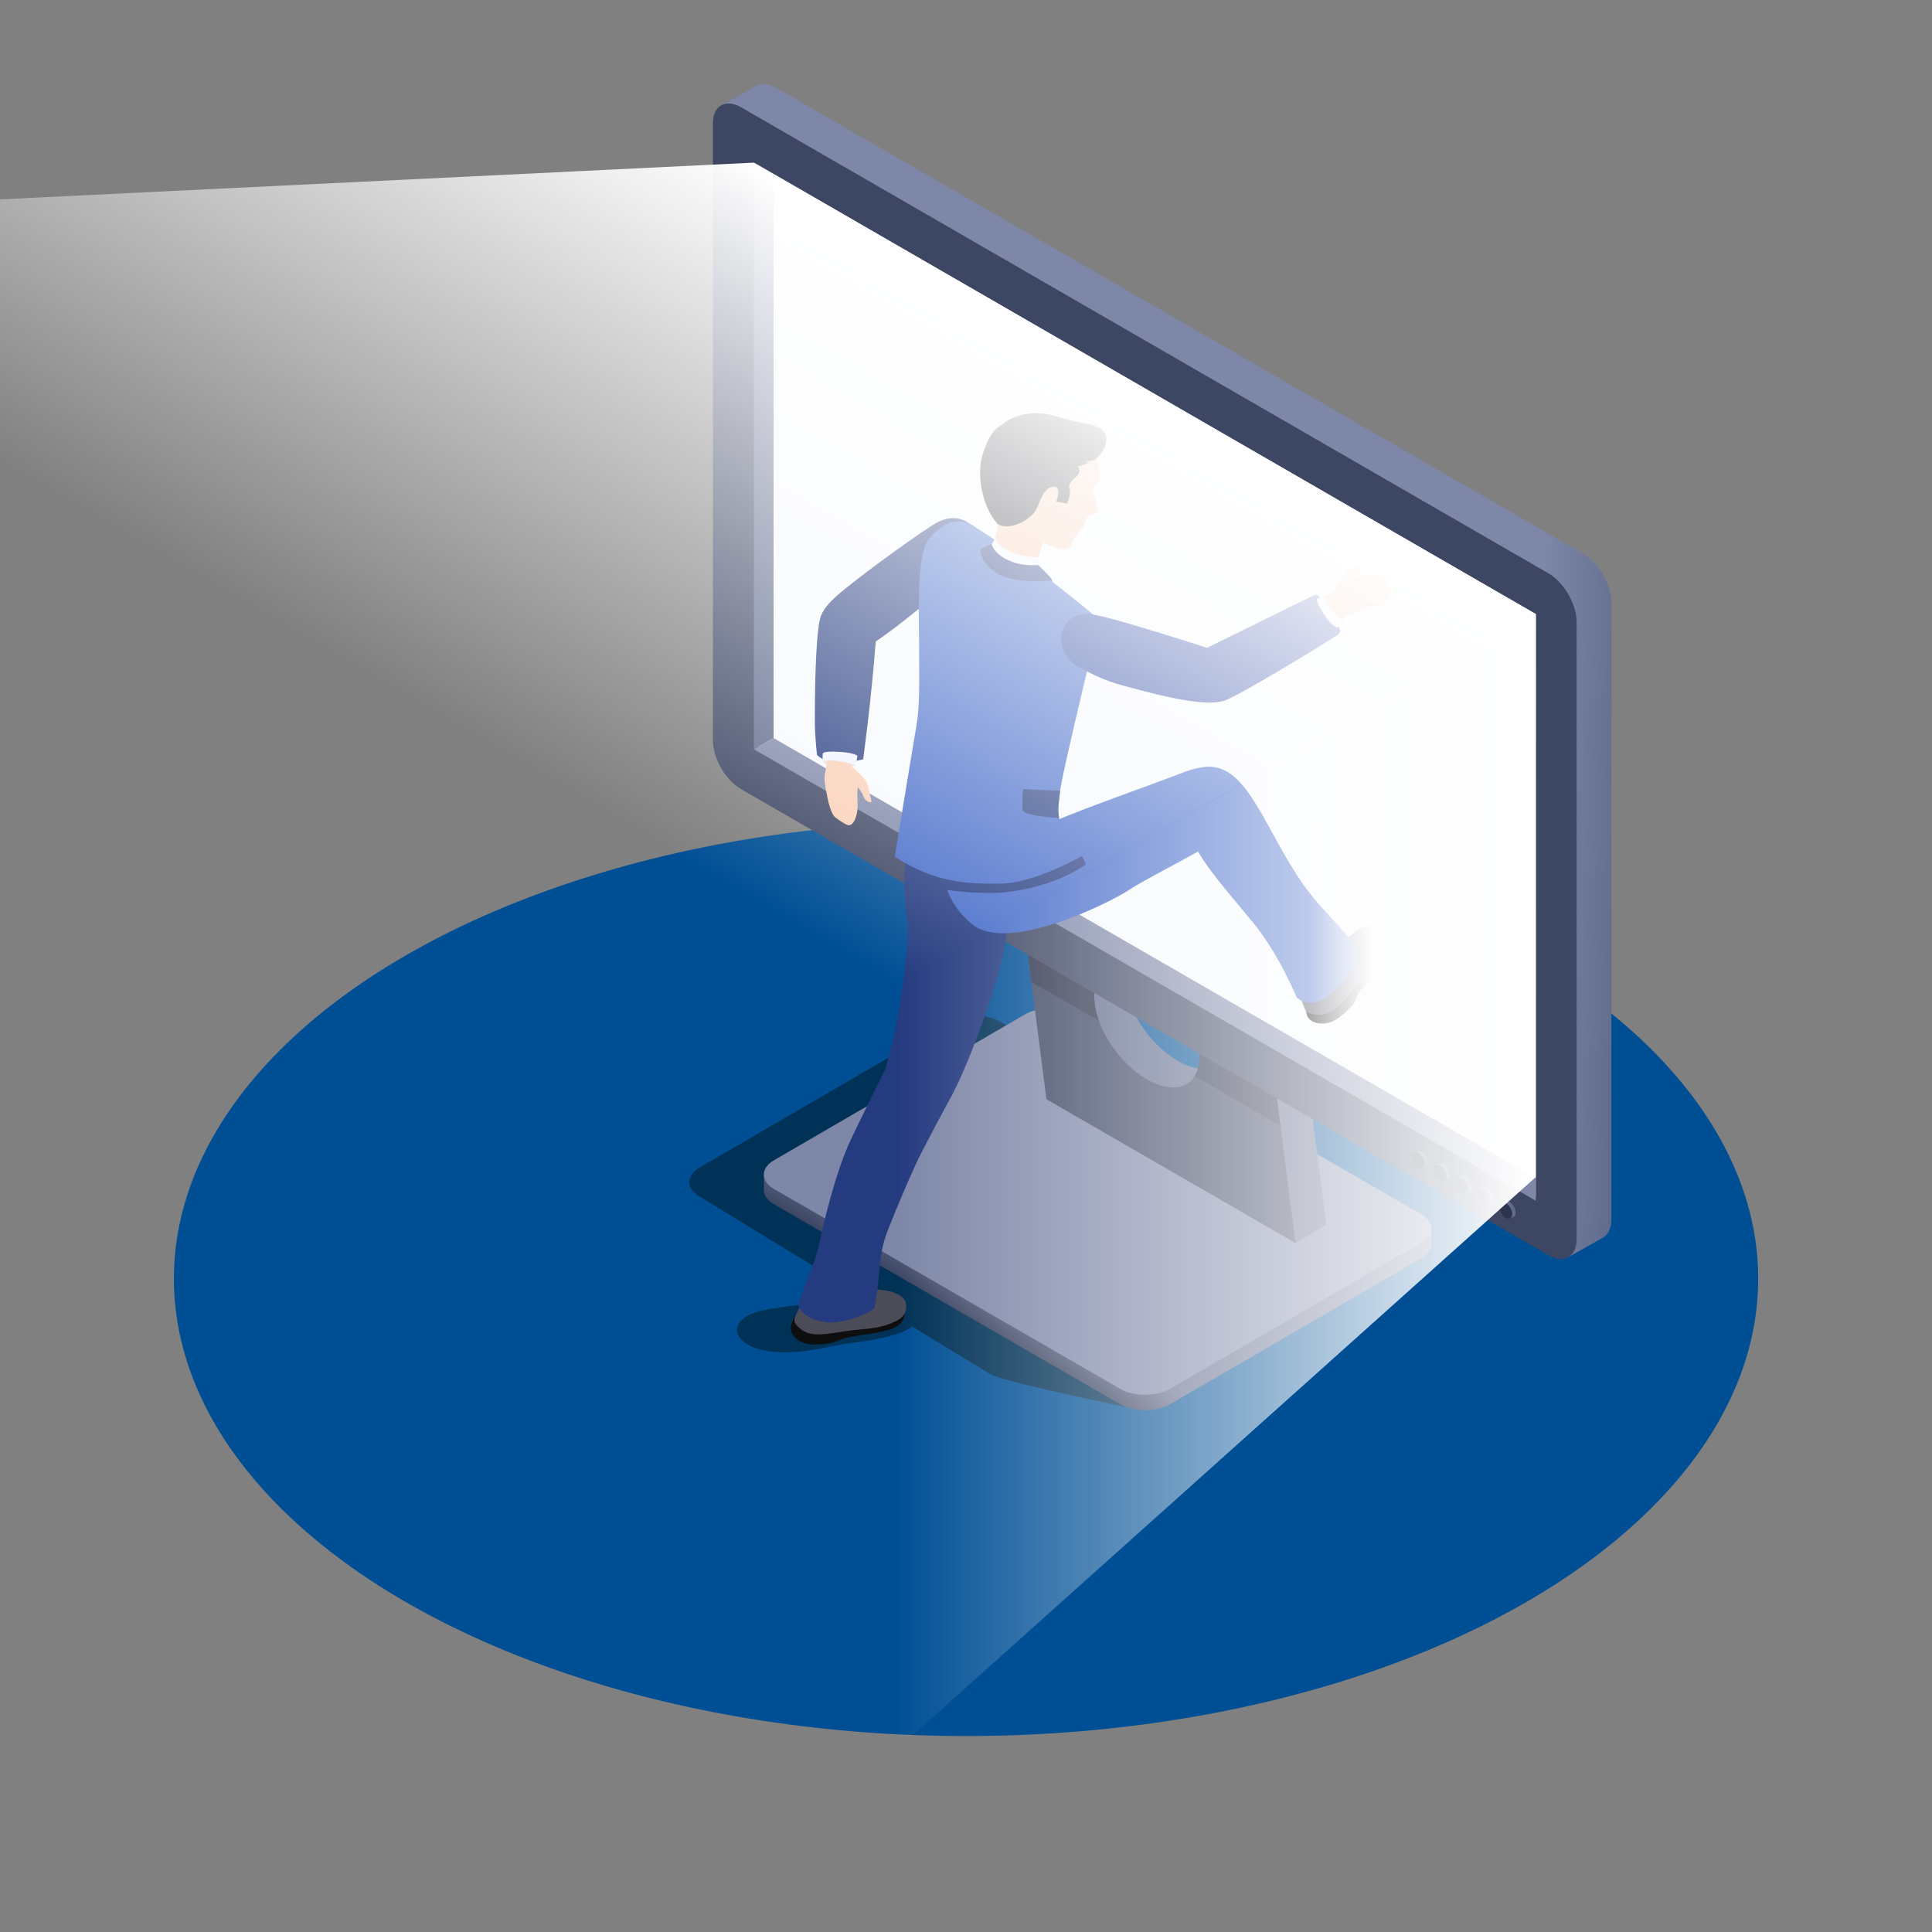 <?xml version="1.0" encoding="utf-8"?>
<!-- Generator: Adobe Illustrator 24.2.0, SVG Export Plug-In . SVG Version: 6.00 Build 0)  -->
<svg version="1.1" id="Layer_1" xmlns="http://www.w3.org/2000/svg" xmlns:xlink="http://www.w3.org/1999/xlink" x="0px" y="0px"
	 viewBox="0 0 2040.9 2040.9" style="enable-background:new 0 0 2040.9 2040.9;" xml:space="preserve">
<rect x="0" y="0" width="2040.9" height="2040.9" fill="#808080" stroke="none"/>
<ellipse id="circle" style="fill:#004F95;" cx="1020.5" cy="1350.8" rx="836.8" ry="483.1"/>
<g>
	<path style="fill:#003156;" d="M1422.2,1290.3l-365.5-211c-14.6-8.4-38.1-8.4-52.6,0l-265.2,154.1c-14.5,8.4-14.4,22.1,0.1,30.5
		l224.7,137.4l82.7,50.5c14.6,8.4,158.6,37.8,158.6,37.8l217.3-168.9C1436.8,1312.4,1436.8,1298.7,1422.2,1290.3z"/>
	
		<linearGradient id="SVGID_1_" gradientUnits="userSpaceOnUse" x1="1077.031" y1="462.01" x2="1241.113" y2="177.812" gradientTransform="matrix(1 0 0 1 0 960)">
		<stop  offset="0" style="stop-color:#3D4663"/>
		<stop  offset="0.12" style="stop-color:#616B8C"/>
	</linearGradient>
	<path style="fill:url(#SVGID_1_);" d="M1501.2,1294L1236,1448.2c-14.5,8.4-38.1,8.4-52.6,0l-365.5-211c-7.3-4.2-10.1,1.2-10.9,4.2
		l-0.1,15.7c0,5.5,3.6,11.1,11,15.3l365.5,211c14.6,8.4,38.1,8.4,52.6,0l265.2-154.1c7.2-4.2,10.8-9.6,10.8-15.1l0.1-16.6
		C1510,1292.2,1508.4,1289.9,1501.2,1294z"/>
	<path style="fill:#7E87A8;" d="M1501,1282.5l-365.5-211c-14.6-8.4-38.1-8.4-52.6,0l-265.2,154.1c-14.5,8.4-14.4,22.1,0.1,30.5
		l365.5,211c14.6,8.4,38.1,8.4,52.6,0l265.2-154.1C1515.7,1304.5,1515.6,1290.9,1501,1282.5z"/>
</g>
<g>
	<path style="fill:#616B8C;" d="M1105.7,890.3l-32.5,19.5l66.4,238.9l228.9,164.3l32.5-19.5l-32.2-251.3L1105.7,890.3z
		 M1188.5,1033.1c0-30.6,24.8-41.1,55.5-23.5c30.6,17.7,55.5,56.9,55.5,87.5s-24.8,41.1-55.5,23.5
		C1213.4,1103,1188.5,1063.8,1188.5,1033.1z"/>
	<path style="fill:#3D4663;" d="M1073.2,909.9l32.2,251.3l263.1,151.9l-32.2-251.3L1073.2,909.9z M1156,1052.7
		c0-30.6,24.8-41.1,55.5-23.5c30.6,17.7,55.5,56.9,55.5,87.5s-24.8,41.1-55.5,23.5C1180.8,1122.5,1156,1083.3,1156,1052.7z"/>
	<path style="fill:#2D344D;" d="M1160.9,1078.4c-3.2-8.8-5-17.6-5-25.8c0-30.6,24.8-41.1,55.5-23.5c30.6,17.7,55.5,56.9,55.5,87.5
		c0,8.2-1.8,15-5,20.1l90.7,52.4l-16.3-127.5l-263.1-151.9l16.4,127.7C1096,1040.8,1160.9,1078.4,1160.9,1078.4z"/>
</g>
<g>
	
		<linearGradient id="SVGID_2_" gradientUnits="userSpaceOnUse" x1="284.876" y1="-234.645" x2="1265.196" y2="-268.879" gradientTransform="matrix(-1 0 0 1 2006.752 960)">
		<stop  offset="0" style="stop-color:#616B8C"/>
		<stop  offset="9.776540e-02" style="stop-color:#7E87A8"/>
	</linearGradient>
	<path style="fill:url(#SVGID_2_);" d="M796.4,92.1c6.8-4.6,13.8-4.9,23.2,0.5l30.3,17.5l807.9,466.4l14.8,8.5
		c3.8,2.2,7.5,5.2,10.8,8.6c6.2,6.4,11.4,14.5,14.7,23c2.6,6.6,4.1,13.5,4.1,19.8v13.4v621.5v16.8c0,9.6-3.4,16.2-8.9,19.3
		c-5.4,3-36.4,20.5-36.4,20.5l-26.6-15.5L1136,976.5l-28.3-19.3l-25.1-17l-25.4-17.3L860.4,789.1c-16.3-9.4-29.7-32.6-29.7-51.4
		l-68.9-601.4v-24.9C761.7,111.3,791.9,95.1,796.4,92.1z"/>
	<g>
		<path style="fill:#3D4663;" d="M1635.8,1326c16.3,9.4,29.7,1.7,29.7-17.1V657.1c0-18.9-13.4-42-29.7-51.4l-853-492.4
			c-16.3-9.4-29.7-1.7-29.7,17.1v651.8c0,18.9,13.4,42,29.7,51.4L1635.8,1326z"/>
		<polygon style="fill:#F7F9FC;" points="800.6,174.2 1622.4,648.7 1622.3,1263.8 800.6,788.5 		"/>
		<g>
			<polygon style="fill:#616B8C;" points="796.4,791.5 796.4,171.8 817.2,183.8 817.2,779.7 			"/>
			<polygon style="fill:#7E87A8;" points="817.2,779.7 1622.3,1244.5 1622.3,1268.4 796.4,791.5 			"/>
		</g>
	</g>
	<g>
		<g>
			<path style="fill:#616B8C;" d="M1494.3,1217.2l2.7-1.3c1.2-0.7,2.9-0.6,4.7,0.5c3.7,2.1,6.7,7.3,6.7,11.6c0,2.3-0.9,3.8-2.2,4.5
				l-3.3,1.5L1494.3,1217.2z"/>
			<path style="fill:#2D344D;" d="M1491.5,1221.8c0,4.3,3,9.4,6.7,11.6c3.7,2.1,6.7,0.4,6.7-3.9s-3-9.4-6.7-11.6
				C1494.5,1215.8,1491.5,1217.6,1491.5,1221.8z"/>
		</g>
		<g>
			<path style="fill:#616B8C;" d="M1517.5,1230.4l2.7-1.3c1.2-0.7,2.9-0.6,4.7,0.5c3.7,2.1,6.7,7.3,6.7,11.6c0,2.3-0.9,3.8-2.2,4.5
				l-3.3,1.5L1517.5,1230.4z"/>
			<path style="fill:#2D344D;" d="M1514.7,1235.1c0,4.3,3,9.4,6.7,11.6c3.7,2.1,6.7,0.4,6.7-3.9s-3-9.4-6.7-11.6
				C1517.7,1229.1,1514.7,1230.8,1514.7,1235.1z"/>
		</g>
		<g>
			<path style="fill:#616B8C;" d="M1540.6,1243.7l2.7-1.3c1.2-0.7,2.9-0.6,4.7,0.5c3.7,2.1,6.7,7.3,6.7,11.6c0,2.3-0.9,3.8-2.2,4.5
				l-3.3,1.5L1540.6,1243.7z"/>
			<path style="fill:#2D344D;" d="M1537.9,1248.4c0,4.3,3,9.4,6.7,11.6c3.7,2.1,6.7,0.4,6.7-3.9s-3-9.4-6.7-11.6
				C1540.8,1242.4,1537.9,1244.1,1537.9,1248.4z"/>
		</g>
		<g>
			<path style="fill:#616B8C;" d="M1563.8,1257l2.7-1.3c1.2-0.7,2.9-0.6,4.7,0.5c3.7,2.1,6.7,7.3,6.7,11.6c0,2.3-0.9,3.8-2.2,4.5
				l-3.3,1.5L1563.8,1257z"/>
			<path style="fill:#2D344D;" d="M1561,1261.6c0,4.3,3,9.4,6.7,11.6c3.7,2.1,6.7,0.4,6.7-3.9s-3-9.4-6.7-11.6
				C1564,1255.6,1561,1257.4,1561,1261.6z"/>
		</g>
		<g>
			<path style="fill:#616B8C;" d="M1586.9,1270.2l2.7-1.3c1.2-0.7,2.9-0.6,4.7,0.5c3.7,2.1,6.7,7.3,6.7,11.6c0,2.3-0.9,3.8-2.2,4.5
				l-3.3,1.5L1586.9,1270.2z"/>
			
				<ellipse transform="matrix(0.866 -0.5 0.5 0.866 -426.273 966.734)" style="fill:#2D344D;" cx="1590.8" cy="1278.8" rx="5.5" ry="9.4"/>
		</g>
	</g>
</g>
<g id="man">
	<path style="fill:#003156;" d="M810.1,1427.1c-39.2-6.4-45.4-36.3,1.6-44.1c47-7.8,103.1-11.5,103.1-11.5l48.6,29.7
		c0,0-8,10.6-62.7,17.3C873.8,1421.8,843.3,1432.5,810.1,1427.1z"/>
	<g>
		<path style="fill:#253B80;" d="M1037,590.3c-2.8,3-40.9,33.2-56.1,44.8c-13.7,10.5-31.6,25.9-55.8,42.6
			c-4.6,61.5-13.3,124.4-13.3,124.4s-19.8,4.8-28.1,4.4c-11-0.4-20.6-8.8-20.6-8.8s-2.3-19.1-2.3-34.9c-0.1-63.3,2.5-94.6,4.9-106.8
			c1.7-8.7,6.5-16.7,21.5-29.4c28.2-23.9,94.4-70.9,104-75.4c18.7-8.8,30.1-0.6,36.6,4.5C1034.3,561,1046.2,580.5,1037,590.3z"/>
		<g>
			<path style="fill:#E2E2E2;" d="M887.1,796.3c15.3,0.9,16.3,4.4,16.3,4.4c0.5,3.1,0.3,7.8,0.3,7.8c-1.7,3.1-35.4,0.7-34.7-4.5
				c-0.1-3.8,1.3-5.2,1.6-5.6C872.6,796.3,878.1,795.8,887.1,796.3z"/>
			<path style="fill:#FACFB6;" d="M906,851.6c0-3.3-1-16.3,0.4-19.9c0.6,0.7,4.3,6,4.6,6.7c2.3,6.9,4.4,8,7.8,9
				c3.6,1,0.9-3.4-0.6-10.5c-0.6-3-2-9.7-3.6-12.1c-1-1.5-2.8-3.7-5.1-5.8c-4.9-6-10.9-8.3-12.3-15.1c-0.4-1.8-0.4-2.5-0.4-2.8
				c-0.1-1.4-25.2-3.4-24.4,0.1c1.7,7.3-0.4,12.4-1,16.2c-1.2,7.8,0.3,12.3,2.7,25.1c0.7,4,3.8,17.5,8.3,21c4.5,3.4,11,7.8,13.8,8.2
				C901.5,872.7,906,861.6,906,851.6z"/>
			<path style="fill:#F1F3FF;" d="M887.6,794.3c15.3,0.9,18.2,4.2,18.2,4.2c-0.4,3-2.1,10-2.1,10c-7.3-3.6-26.9-6.6-34.7-4.5
				c-0.1-3.8,0-7.2,0.1-7.8C869.4,793.8,878.6,793.7,887.6,794.3z"/>
		</g>
	</g>
	<g>
		<path style="fill:#0E0E0E;" d="M1404.7,1038.6c7.8-14.1,9.3-19.9,24.6-34.8c4.6-4.5,21.1-22.7,33.4-19c10.9,3.3,6.3,20.5,3.7,25.2
			c-8.5,15.9-18.8,24.2-30.4,37.8c-2.2,2.5-3.4,10.9-9.2,16.4c-10.5,10.1-19.9,18.9-34.3,16.7c-15.9-2.5-13.9-17.7-9.7-23.1
			C1386.9,1052.6,1398.5,1049.7,1404.7,1038.6z"/>
		<path style="fill:#4C4C59;" d="M1378.8,1066.8l-10.5-27.2c-2-4.2,2.6-10,5.5-13.7c4-5.1,8.1-11.3,16.7-20.6
			c4.9-5.4,16.8,1.8,32.1-13.2c4.6-4.5,20.4-17.9,33.1-15.9c2.8,0.4,6.2,3.2,6.2,3.2s1.8,1.8,2.3,2.6c2.9,4.4,5.1,9.4-1.3,22.2
			c-8.1,16.1-18.8,24.2-30.4,37.8c-2.2,2.5-13.4,16.5-19.4,21.6c-4,3.4-10.9,10.2-25.3,8C1382.3,1070.7,1379.7,1068.9,1378.8,1066.8
			L1378.8,1066.8z"/>
	</g>
	<g>
		<path style="fill:#0E0E0E;" d="M875.3,1385.2c15.2-5.4,20.1-8.8,41.5-9.9c6.4-0.3,33.2-4.3,37.6,7.7c4.8,13.1-8.7,20-13.8,21.4
			c-19.5,5.3-30.5,4.9-48.5,9.4c-3.2,0.8-9.3,3.9-17,5.2c-13.9,2.3-29.5,2.8-37.7-9.2c-6.6-9.8,5.9-24.2,5.9-24.2
			C849.8,1385.2,863.3,1389.5,875.3,1385.2z"/>
		<path style="fill:#4C4C59;" d="M840.7,1389.2l13.2-27.5c0,0,19.9-9.5,32.6-10.8c7.3-0.8,11.5,12.4,32.8,11.3
			c6.4-0.3,27.2,0,35.4,9.9c1.8,2.2,2.3,4.8,2.5,6.5c0.1,0.8,0.1,2.6,0,3.4c-0.7,5.2-2.4,10.5-15.6,15.8
			c-16.7,6.7-30.1,5.7-47.8,8.3c-3.3,0.5-20.9,3.6-28.8,3.5c-5.3-0.1-15,0.5-24.3-10.7C837.3,1394.6,840.7,1389.2,840.7,1389.2z"/>
	</g>
	<g>
		<path style="fill:#253B80;" d="M967.2,1230.3c7.3-16,34.4-66,38.9-74.3c0.1-0.3,0.3-0.5,0.4-0.8c0.1-0.2,0.2-0.4,0.2-0.4
			c16.6-31.4,49.4-117.9,56-163.4c6.5-44.1,5.5-58.5,1.5-75c-6.3-25.8-45.8-37.7-60.7-40.7c-8.9-1.8-32.5-5.7-38.3,1.2
			c-6.2,7.5-9,29.2-10,51.6c-1.1,24.4,6.3,45.2,2.9,75.8c-6.5,59-13.6,92.3-23.2,125.8c-0.2,0.5-32.9,66-39.1,80.4
			c-13,30-24.3,74.4-31.1,106.3c-3.2,14.6-18.6,52-21,58.8c-1.2,3.6,2.5,18.7,31.2,21.3c18.3,1.6,48.2-11.6,49-16
			c7.2-37.4,2.7-51.8,13.8-80.9C945.4,1280.2,958.9,1248.3,967.2,1230.3z"/>
		<path style="fill:#446AC9;" d="M1434.2,1001.6c-28.5-34.7-40.9-43.7-57.1-66.8c-40.8-58.1-57.9-123.5-98.9-124.9
			c0,0-1.4-0.1-4,0.1c-0.3,0-0.5,0-0.8,0.1c-0.5,0-1.1,0.1-1.7,0.2c-4.7,0.5-11.8,1.9-20.5,5.2c-40.5,15.6-105,38-135.6,51.3
			c-16.5,7.2-102,26.4-105.3,29c-19.8,15.7-13.5,27.8-13.5,27.8s1,29.6,30.9,53.3c37.6,29.7,143.7-22.7,165.1-36.9
			c13.9-9.2,44.7-24.7,72.8-40.5c0.4,0.7,0.7,1.4,1.1,1.9c13,21.9,34.3,45.4,57.8,74.2c26.9,33,45.2,77.9,45.2,77.9
			s15.9,17.7,42.3-8.9C1440.3,1016.1,1434.2,1001.6,1434.2,1001.6z"/>
	</g>
	<g>
		<path style="fill:#253B80;" d="M985.2,879.9c23.3,5.2,142.3,16.8,157.8,24.4c0.4,1.1,2.2,4.3,4.1,8.9
			c-6.9,4.4-33.5,23.2-84.3,29.3c-11.2,1.4-39.9,1.5-67.7-3.3C993,937.9,973.6,904.6,985.2,879.9z"/>
		<path style="fill:#446AC9;" d="M1143,904.2c0,0-50,28.9-85.8,29.2c-21.5,0.2-48,0.6-77.3-10.6c-19.1-7.3-34.7-17.7-34.7-17.7
			s19.2-117.3,21-127.4c4.8-26.4,5.2-34.4,4.7-99.7c-0.3-34.2-2.2-86.3,8.1-104.9c3.6-6.5,11.4-14.6,22-19.8
			c5.8-2.8,11.1-2.7,18-1.8c6,0.8,13.7,7.2,18.2,9.9c13.2,8,40.2,27,52.9,36.6c14.1,10.6,49.8,38.6,63.4,50.1
			c5.4,4.6,7.1,5.5,6.9,10.1c0.1,0,0,0.2,0,0.4c0,0.6-38,155.9-40.6,177.1c-0.6,5-1.2,10.1-1.7,15.1c-0.4,3.6,0,8.1,0.7,13.2
			C1121.9,885.6,1143,904.2,1143,904.2z"/>
		<path style="fill:#253B80;" d="M1118.7,864c-16.8-0.7-37.7-3.5-38.4-8.4c-0.7-5.2-0.3-19.5,0.8-22l38.7,1.7c0,0.1,0,0.3,0,0.4
			c-0.6,5-1.2,10.1-1.7,15.1C1117.6,854.4,1117.9,859,1118.7,864z"/>
		<g>
			<path style="fill:#F8CDB4;" d="M1049.2,580.7l5.2-29.4l50.2,9.7l-8.7,33c0,0-5.6,6.6-10.3,8.2c-9.2,3.2-22.7,0.6-30-5.8
				C1052,593.3,1048.5,583.8,1049.2,580.7z"/>
			<path style="fill:#F8CDB4;" d="M1040.3,474.7c-11.3,30.9,10.5,100.2,43.2,96.6c21.4-2.4,43.6,18.6,48.8,2.5
				c1.6-4.8,8.3-13.6,11.8-17.1c3.2-3.2,1.6-5.7,4.1-9.4c2.7-3.9,9.7-2.9,11.3-7.4c1.3-3.6-5.3-20.2-5.4-23.2
				c-0.1-2.4,8-7.8,7.7-10.2c-3.2-24.4-1-41.5-23.4-49.7C1107.6,445.5,1051.6,443.7,1040.3,474.7z"/>
			<path style="fill:#31323B;" d="M1156.7,449.9c-11.5-3.9-16.4-2.5-43.2-10.7c-22.9-7-45.8,0.5-55.4,9.8
				c-9.5,4.9-14.1,14.3-19.1,28.1c-8.2,22.4-2,56.3,13.7,75.1c5.4,6.5,25,5.7,39.7-10.6c5.7-6.3,8.4-28.3,21.7-27.3
				c7.5,0.6,1.7,15.5,1.7,15.5l11.4,2.1c0,0,4.7-10.2,2.5-16c-3.2-8.7,15.3-13,9.5-22c-0.2-0.4-0.5-0.7-0.8-1.1
				c1.6-0.4,3.2-0.8,4.8-1.3c1.7-0.5,7.7-3,7.7-3l-5.2-0.5c0,0,9-1.5,10.1-2.1C1165.1,480.4,1179,457.4,1156.7,449.9z"/>
		</g>
		<path style="fill:#304BA6;" d="M1413.7,661.4c-1.8-3.5-3-8.5-8.4-15.3c-5.8-7.5-7.3-11.5-10.9-15c-1-1-2.6-3-4.6-3
			c-1,0-113.4,55.7-114.7,56.3c-1.2-0.6-42.7-13.8-75.5-23.5c-19.9-5.8-30.5-9-46-12c-14.9-2.9-24.7,5.2-28.9,12.3
			c-4.3,7.1-5.5,15.4-1.4,25.4c3.1,7.7,8.5,14.3,20.5,20.3c3.7,1.8,21.5,12,43.5,17.6c20.9,5.3,85.2,24.7,108.1,14.9
			c21.1-9,99.7-57.2,117.9-68.8c1.9-1.2,2.3-2.9,2.4-4C1415.9,665.6,1414.3,662.5,1413.7,661.4z"/>
		<g>
			<path style="fill:#E2E2E2;" d="M1400.3,648.5c8.4,12.8,11.5,12.1,11.5,12.1c2.4-1.9,7.6-4.2,7.6-4.2c1.4-4.5-16.8-30.2-21.1-27.9
				c-3.4,1.8-4.2,3.6-4.7,3.9C1391.6,633.8,1395.4,640.9,1400.3,648.5z"/>
			<path style="fill:#F8CDB4;" d="M1423.4,603c0.8-0.5,14.1-5.6,14.9-2.5c0.9,3.2-5.6,6.4-7.6,6.8c-2.9,0.7-2.2,4.8-6.4,8.3
				c-2.8,2.3-11.7,4.5-11.7,4.5S1419.6,605.2,1423.4,603z"/>
			<path style="fill:#F8CDB4;" d="M1434.7,608.3c-3.6,0.5-15.2,4.9-18.7,7.9c-5.4,6-7.9,9.1-14.6,13.1c-1.9,1.1-5.4,3.5-5.7,3.7
				c-1.5,0.9,16.7,28.8,19.3,25.1c7-9.9,8.8-6.8,19.9-11.7c4-1.8,11.5-6.1,15.7-5.9c8.3,0.4,10.9,0.6,11.8-2.6
				c0.7-2.4-3-2.6-6.1-3.1c-2.5-0.4-4-0.6-6.1-0.8c-0.8-0.1-11.8,2.1-11.6,1.5c0.3-1,10.5-2.6,11.1-2.6c1.9,0.1,4,0.6,6.7,0.8
				c4.4,0.3,8.7,2.3,11-1.3c2.7-4.4-8.5-5-12.8-5.8c-3-0.5-3.8-0.5-5.3-0.9c-0.6-0.2-13.3,1.6-13,1c0.5-0.8,11.9-2.2,12.7-2.1
				c1.9,0.3,3.8,0.3,7.2,0.9c5.6,1,13,2.4,14.6-0.9c2-4.1-6.2-5.4-11.8-6.3c-2.2-0.4-5.2-1.4-7.6-1.6c-1.3-0.1-17,0.7-16.9,0.6
				c0.5-1.2,16.2-2.1,17-1.9c1.7,0.2,3.7,1,7,1.6c6.9,1.3,8.1,1.4,9.1-0.1s0.6-4.2-6.9-6.6c-2.4-0.8-6-1.7-8.9-2.3
				C1448.8,607.4,1437.9,607.9,1434.7,608.3z"/>
			<path style="fill:#F1F3FF;" d="M1399,649.4c8.4,12.8,13.7,13.4,13.7,13.4c2.4-1.9,6.6-6.4,6.6-6.4c-6.7-4.6-19.1-20.1-21.1-27.9
				c-3.4,1.8-6.3,3.6-6.7,3.9C1389.6,633.8,1394,641.9,1399,649.4z"/>
		</g>
		<path style="fill:#F3F5FF;" d="M1081.7,605.7c7.5,0.9,12-1,14.3-2.5l1.5-14.4c0,0-13.7,0.2-26.3-4.3
			c-20.5-7.4-19.6-16.8-19.6-16.8l-9.5,17.7c-0.4,2.9,8.8,8.5,14.6,12.6C1061.7,601.5,1071.6,604.5,1081.7,605.7z"/>
		<path style="fill:#253B80;" d="M1080.9,613.3c6.9,0.6,14.6,1.2,27.1-0.2c1-0.1,2.4,0.9,4.1,1.8c0,0-1.3-3.6-2.6-5.1
			c-4.6-5.1-12.8-12.9-12.8-12.9s-14.1,1.4-26.7-3.1c-20.5-7.4-22.6-19.2-22.6-19.2l-11.6,5.4c-0.6,4.4,1.6,13.6,12.8,22.4
			C1055.4,607.7,1063.6,611.9,1080.9,613.3z"/>
	</g>
</g>
<linearGradient id="SVGID_3_" gradientUnits="userSpaceOnUse" x1="1362.3" y1="18.85" x2="1505" y2="18.85" gradientTransform="matrix(1 0 0 1 0 960)">
	<stop  offset="0.142" style="stop-color:#F7F9FC;stop-opacity:0"/>
	<stop  offset="0.167" style="stop-color:#F7F9FC;stop-opacity:5.307293e-02"/>
	<stop  offset="0.609" style="stop-color:#F7F9FC"/>
</linearGradient>
<rect x="1362.3" y="873" style="fill:url(#SVGID_3_);" width="142.7" height="211.7"/>
<linearGradient id="SVGID_4_" gradientUnits="userSpaceOnUse" x1="1319.499" y1="69.409" x2="2134.852" y2="69.409" gradientTransform="matrix(1 -0.577 1 0.577 -1177.148 1497.568)">
	<stop  offset="0.173" style="stop-color:#FFFFFF;stop-opacity:0"/>
	<stop  offset="1" style="stop-color:#FFFFFF"/>
</linearGradient>
<polygon style="fill:url(#SVGID_4_);" points="1622.4,648.7 806.9,1119.4 0,514 0,210.6 796.4,171.8 "/>
<linearGradient id="SVGID_5_" gradientUnits="userSpaceOnUse" x1="806.9" y1="701.095" x2="1622.4" y2="701.095" gradientTransform="matrix(1 -0.577 0 1 0 1311.459)">
	<stop  offset="0.173" style="stop-color:#FFFFFF;stop-opacity:0"/>
	<stop  offset="1" style="stop-color:#FFFFFF"/>
</linearGradient>
<polygon style="fill:url(#SVGID_5_);" points="1622.4,1243.4 806.9,1973.9 806.9,1119.4 1622.4,648.7 "/>
</svg>
